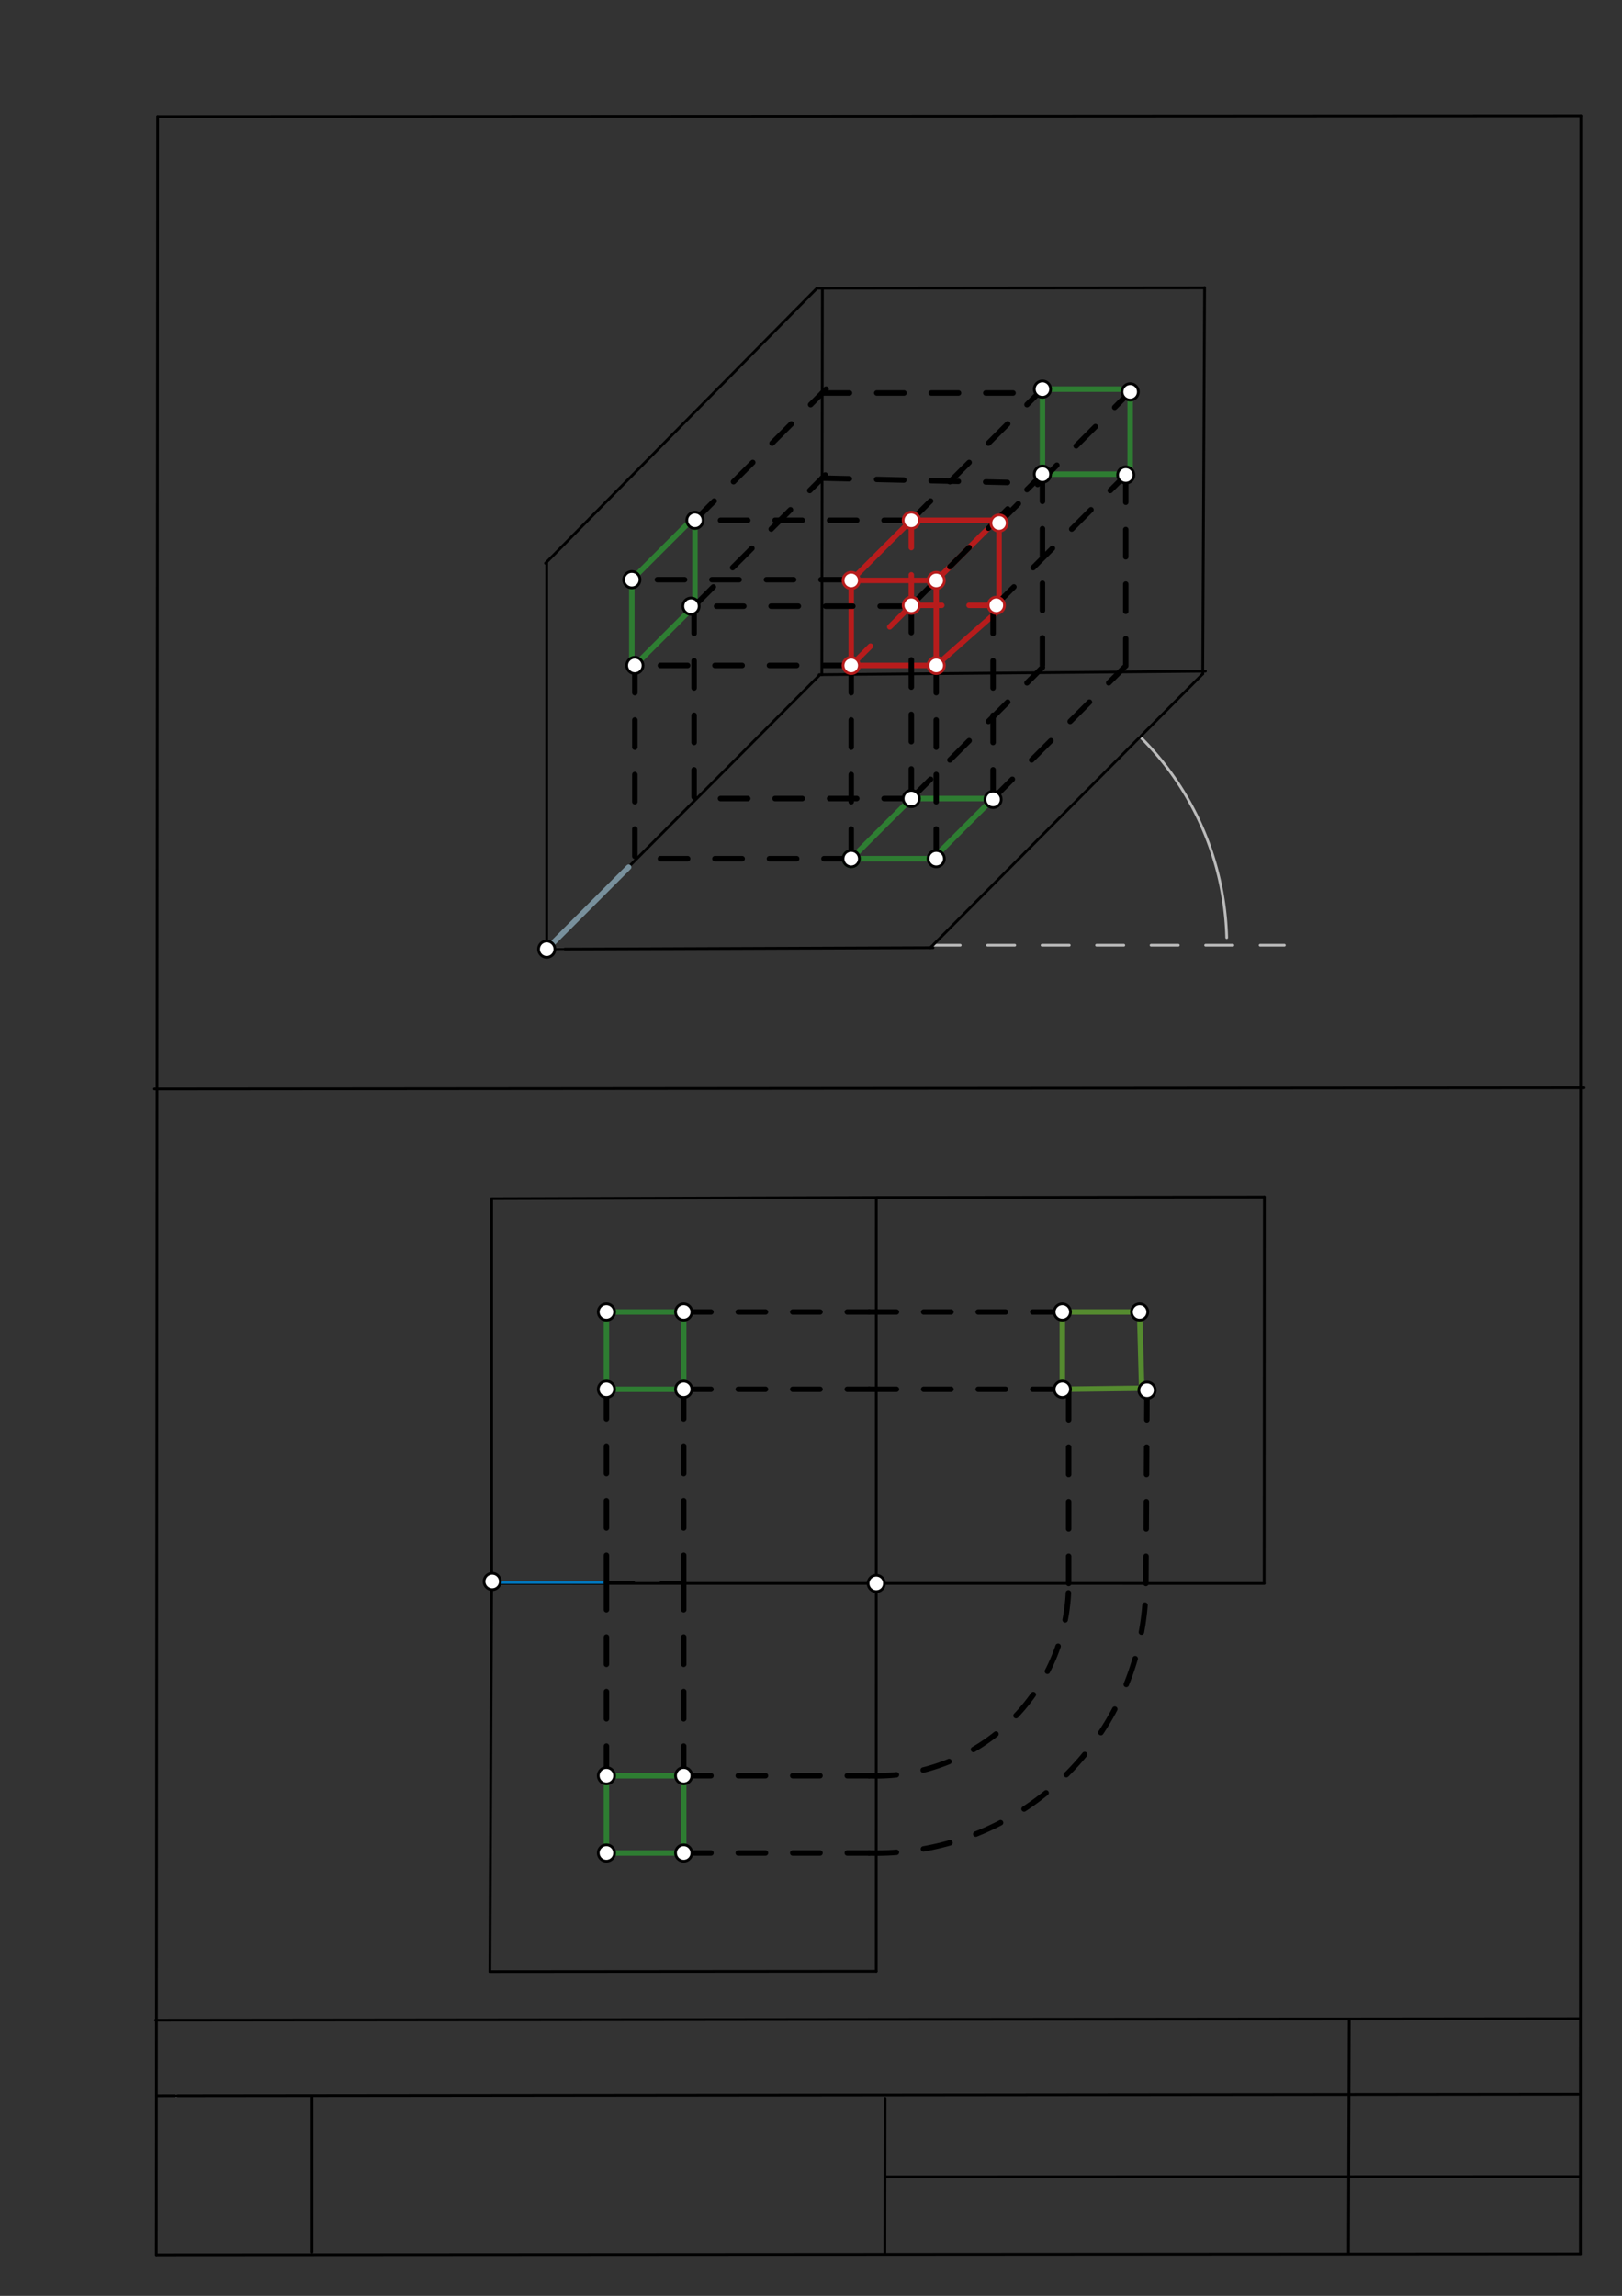 <svg xmlns="http://www.w3.org/2000/svg" class="svg--1it" height="100%" preserveAspectRatio="xMidYMid meet" viewBox="0 0 595 842" width="100%"><rect x="0" y="0" width="595" height="842" fill="#333333" stroke="none"/><defs><marker id="marker-arrow" markerHeight="16" markerUnits="userSpaceOnUse" markerWidth="24" orient="auto-start-reverse" refX="24" refY="4" viewBox="0 0 24 8"><path d="M 0 0 L 24 4 L 0 8 z" stroke="inherit"></path></marker></defs><g class="aux-layer--1FB"><g class="element--2qn"><line stroke="#bbbbbb" stroke-dasharray="none" stroke-linecap="round" stroke-width="1" x1="64.45" x2="64.8" y1="768.593" y2="768.592"></line></g><g class="element--2qn"><line stroke="#bbbbbb" stroke-dasharray="10" stroke-linecap="round" stroke-width="1" x1="342.25" x2="471.15" y1="346.65" y2="346.65"></line></g><g class="element--2qn"><path d="M 450 343.85 A 107.786 107.786 0 0 0 418.251 270.218" fill="none" stroke="#bbbbbb" stroke-dasharray="none" stroke-linecap="round" stroke-width="1"></path></g><g class="element--2qn"><line stroke="#bbbbbb" stroke-dasharray="none" stroke-linecap="round" stroke-width="1" x1="200.55" x2="206.7" y1="348.1" y2="348.077"></line></g><g class="element--2qn"><line stroke="#2E7D32" stroke-dasharray="none" stroke-linecap="round" stroke-width="2" x1="312.25" x2="340.596" y1="314.914" y2="314.914"></line></g><g class="element--2qn"><line stroke="#2E7D32" stroke-dasharray="none" stroke-linecap="round" stroke-width="2" x1="231.773" x2="231.773" y1="212.6" y2="240.947"></line></g><g class="element--2qn"><line stroke="#2E7D32" stroke-dasharray="none" stroke-linecap="round" stroke-width="2" x1="312.25" x2="334.298" y1="314.914" y2="292.866"></line></g><g class="element--2qn"><line stroke="#2E7D32" stroke-dasharray="none" stroke-linecap="round" stroke-width="2" x1="334.298" x2="364.286" y1="292.866" y2="292.866"></line></g><g class="element--2qn"><line stroke="#2E7D32" stroke-dasharray="none" stroke-linecap="round" stroke-width="2" x1="364.286" x2="342.834" y1="292.866" y2="314.318"></line></g><g class="element--2qn"><line stroke="#2E7D32" stroke-dasharray="none" stroke-linecap="round" stroke-width="2" x1="231.773" x2="254.241" y1="212.6" y2="190.132"></line></g><g class="element--2qn"><line stroke="#2E7D32" stroke-dasharray="none" stroke-linecap="round" stroke-width="2" x1="254.928" x2="254.928" y1="190.819" y2="222.315"></line></g><g class="element--2qn"><line stroke="#2E7D32" stroke-dasharray="none" stroke-linecap="round" stroke-width="2" x1="232.88" x2="254.771" y1="244.048" y2="222.157"></line></g><g class="element--2qn"><line stroke="#2E7D32" stroke-dasharray="none" stroke-linecap="round" stroke-width="2" x1="382.404" x2="410.75" y1="142.713" y2="142.713"></line></g><g class="element--2qn"><line stroke="#2E7D32" stroke-dasharray="none" stroke-linecap="round" stroke-width="2" x1="414.585" x2="414.585" y1="143.713" y2="172.06"></line></g><g class="element--2qn"><line stroke="#2E7D32" stroke-dasharray="none" stroke-linecap="round" stroke-width="2" x1="382.404" x2="382.404" y1="142.713" y2="171.06"></line></g><g class="element--2qn"><line stroke="#2E7D32" stroke-dasharray="none" stroke-linecap="round" stroke-width="2" x1="382.404" x2="410.75" y1="173.894" y2="173.894"></line></g><g class="element--2qn"><line stroke="#2E7D32" stroke-dasharray="none" stroke-linecap="round" stroke-width="2" x1="222.457" x2="250.804" y1="651.239" y2="651.239"></line></g><g class="element--2qn"><line stroke="#2E7D32" stroke-dasharray="none" stroke-linecap="round" stroke-width="2" x1="222.457" x2="250.804" y1="509.507" y2="509.507"></line></g><g class="element--2qn"><line stroke="#2E7D32" stroke-dasharray="none" stroke-linecap="round" stroke-width="2" x1="222.457" x2="222.457" y1="651.239" y2="679.586"></line></g><g class="element--2qn"><line stroke="#2E7D32" stroke-dasharray="none" stroke-linecap="round" stroke-width="2" x1="250.804" x2="250.804" y1="651.239" y2="679.586"></line></g><g class="element--2qn"><line stroke="#2E7D32" stroke-dasharray="none" stroke-linecap="round" stroke-width="2" x1="222.457" x2="222.457" y1="509.507" y2="481.16"></line></g><g class="element--2qn"><line stroke="#2E7D32" stroke-dasharray="none" stroke-linecap="round" stroke-width="2" x1="250.804" x2="250.804" y1="509.507" y2="481.16"></line></g><g class="element--2qn"><line stroke="#2E7D32" stroke-dasharray="none" stroke-linecap="round" stroke-width="2" x1="250.804" x2="222.457" y1="481.16" y2="481.16"></line></g><g class="element--2qn"><line stroke="#2E7D32" stroke-dasharray="none" stroke-linecap="round" stroke-width="2" x1="222.457" x2="250.804" y1="679.586" y2="679.586"></line></g><g class="element--2qn"><line stroke="#558B2F" stroke-dasharray="none" stroke-linecap="round" stroke-width="2" x1="389.701" x2="418.045" y1="509.507" y2="509.141"></line></g><g class="element--2qn"><line stroke="#558B2F" stroke-dasharray="none" stroke-linecap="round" stroke-width="2" x1="389.701" x2="389.701" y1="481.16" y2="509.507"></line></g><g class="element--2qn"><line stroke="#558B2F" stroke-dasharray="none" stroke-linecap="round" stroke-width="2" x1="389.701" x2="418.048" y1="481.16" y2="481.16"></line></g><g class="element--2qn"><line stroke="#558B2F" stroke-dasharray="none" stroke-linecap="round" stroke-width="2" x1="418.048" x2="418.812" y1="481.16" y2="509.497"></line></g><g class="element--2qn"><circle cx="312.25" cy="314.914" r="3" stroke="#2E7D32" stroke-width="1" fill="#ffffff"></circle>}</g></g><g class="main-layer--3Vd"><g class="element--2qn"><line stroke="#000000" stroke-dasharray="none" stroke-linecap="round" stroke-width="1" x1="57.35" x2="579.727" y1="826.927" y2="826.6"></line></g><g class="element--2qn"><line stroke="#000000" stroke-dasharray="none" stroke-linecap="round" stroke-width="1" x1="57.843" x2="579.9" y1="42.752" y2="42.47"></line></g><g class="element--2qn"><line stroke="#000000" stroke-dasharray="none" stroke-linecap="round" stroke-width="1" x1="57.843" x2="57.35" y1="42.752" y2="826.927"></line></g><g class="element--2qn"><line stroke="#000000" stroke-dasharray="none" stroke-linecap="round" stroke-width="1" x1="579.9" x2="579.727" y1="42.47" y2="826.6"></line></g><g class="element--2qn"><line stroke="#000000" stroke-dasharray="none" stroke-linecap="round" stroke-width="1" x1="57.054" x2="579.396" y1="740.9" y2="740.35"></line></g><g class="element--2qn"><line stroke="#000000" stroke-dasharray="none" stroke-linecap="round" stroke-width="1" x1="57.387" x2="578.961" y1="768.6" y2="768.051"></line></g><g class="element--2qn"><line stroke="#000000" stroke-dasharray="none" stroke-linecap="round" stroke-width="1" x1="114.45" x2="114.45" y1="825.891" y2="769.198"></line></g><g class="element--2qn"><line stroke="#000000" stroke-dasharray="none" stroke-linecap="round" stroke-width="1" x1="494.672" x2="494.954" y1="826.095" y2="741.056"></line></g><g class="element--2qn"><line stroke="#000000" stroke-dasharray="none" stroke-linecap="round" stroke-width="1" x1="324.594" x2="324.673" y1="826.207" y2="769.514"></line></g><g class="element--2qn"><line stroke="#000000" stroke-dasharray="none" stroke-linecap="round" stroke-width="1" x1="579.75" x2="324.632" y1="798.254" y2="798.347"></line></g><g class="element--2qn"><line stroke="#000000" stroke-dasharray="none" stroke-linecap="round" stroke-width="1" x1="56.664" x2="581.074" y1="399.393" y2="398.958"></line></g><g class="element--2qn"><line stroke="#000000" stroke-dasharray="none" stroke-linecap="round" stroke-width="1" x1="200.55" x2="342.281" y1="348.1" y2="347.565"></line></g><g class="element--2qn"><line stroke="#000000" stroke-dasharray="none" stroke-linecap="round" stroke-width="1" x1="200.55" x2="200.55" y1="348.1" y2="206.368"></line></g><g class="element--2qn"><line stroke="#000000" stroke-dasharray="none" stroke-linecap="round" stroke-width="1" x1="341.281" x2="441.255" y1="347.565" y2="247.099"></line></g><g class="element--2qn"><line stroke="#000000" stroke-dasharray="none" stroke-linecap="round" stroke-width="1" x1="200.55" x2="300.565" y1="348.1" y2="247.676"></line></g><g class="element--2qn"><line stroke="#000000" stroke-dasharray="none" stroke-linecap="round" stroke-width="1" x1="200.1" x2="299.676" y1="206.568" y2="105.708"></line></g><g class="element--2qn"><line stroke="#000000" stroke-dasharray="none" stroke-linecap="round" stroke-width="1" x1="301.676" x2="301.471" y1="105.708" y2="247.44"></line></g><g class="element--2qn"><line stroke="#000000" stroke-dasharray="none" stroke-linecap="round" stroke-width="1" x1="300.471" x2="442.197" y1="247.44" y2="246.169"></line></g><g class="element--2qn"><line stroke="#000000" stroke-dasharray="none" stroke-linecap="round" stroke-width="1" x1="299.676" x2="441.408" y1="105.708" y2="105.572"></line></g><g class="element--2qn"><line stroke="#000000" stroke-dasharray="none" stroke-linecap="round" stroke-width="1" x1="441.197" x2="441.887" y1="247.169" y2="105.438"></line></g><g class="element--2qn"><line stroke="#000000" stroke-dasharray="none" stroke-linecap="round" stroke-width="1" x1="180.35" x2="322.082" y1="439.6" y2="439.156"></line></g><g class="element--2qn"><line stroke="#000000" stroke-dasharray="none" stroke-linecap="round" stroke-width="1" x1="322.082" x2="463.814" y1="439.156" y2="438.992"></line></g><g class="element--2qn"><line stroke="#000000" stroke-dasharray="none" stroke-linecap="round" stroke-width="1" x1="180.35" x2="180.35" y1="439.6" y2="581.332"></line></g><g class="element--2qn"><line stroke="#000000" stroke-dasharray="none" stroke-linecap="round" stroke-width="1" x1="180.35" x2="179.697" y1="581.332" y2="723.063"></line></g><g class="element--2qn"><line stroke="#000000" stroke-dasharray="none" stroke-linecap="round" stroke-width="1" x1="463.814" x2="463.736" y1="438.992" y2="580.724"></line></g><g class="element--2qn"><line stroke="#000000" stroke-dasharray="none" stroke-linecap="round" stroke-width="1" x1="179.697" x2="321.429" y1="723.063" y2="722.948"></line></g><g class="element--2qn"><line stroke="#000000" stroke-dasharray="none" stroke-linecap="round" stroke-width="1" x1="463.736" x2="180.271" y1="580.724" y2="580.701"></line></g><g class="element--2qn"><line stroke="#000000" stroke-dasharray="none" stroke-linecap="round" stroke-width="1" x1="321.429" x2="321.454" y1="722.948" y2="439.483"></line></g><g class="element--2qn"><line stroke="#78909C" stroke-dasharray="none" stroke-linecap="round" stroke-width="2" x1="200.55" x2="230.616" y1="348.1" y2="318.034"></line></g><g class="element--2qn"><line stroke="#0277BD" stroke-dasharray="none" stroke-linecap="round" stroke-width="1" x1="179.938" x2="222.457" y1="580.373" y2="580.373"></line></g><g class="element--2qn"><line stroke="#000000" stroke-dasharray="10" stroke-linecap="round" stroke-width="1" x1="222.457" x2="250.804" y1="580.373" y2="580.373"></line></g><g class="element--2qn"><line stroke="#B71C1C" stroke-dasharray="none" stroke-linecap="round" stroke-width="2" x1="312.25" x2="343.431" y1="212.867" y2="212.867"></line></g><g class="element--2qn"><line stroke="#B71C1C" stroke-dasharray="none" stroke-linecap="round" stroke-width="2" x1="343.431" x2="343.431" y1="212.867" y2="244.048"></line></g><g class="element--2qn"><line stroke="#B71C1C" stroke-dasharray="none" stroke-linecap="round" stroke-width="2" x1="343.431" x2="312.25" y1="244.048" y2="244.048"></line></g><g class="element--2qn"><line stroke="#B71C1C" stroke-dasharray="none" stroke-linecap="round" stroke-width="2" x1="312.25" x2="312.25" y1="244.048" y2="212.867"></line></g><g class="element--2qn"><line stroke="#B71C1C" stroke-dasharray="none" stroke-linecap="round" stroke-width="2" x1="312.25" x2="334.298" y1="212.867" y2="190.819"></line></g><g class="element--2qn"><line stroke="#B71C1C" stroke-dasharray="none" stroke-linecap="round" stroke-width="2" x1="343.431" x2="365.479" y1="212.867" y2="190.819"></line></g><g class="element--2qn"><line stroke="#B71C1C" stroke-dasharray="none" stroke-linecap="round" stroke-width="2" x1="343.431" x2="366.795" y1="244.048" y2="223.399"></line></g><g class="element--2qn"><line stroke="#B71C1C" stroke-dasharray="10" stroke-linecap="round" stroke-width="2" x1="312.25" x2="334.298" y1="244.048" y2="222"></line></g><g class="element--2qn"><line stroke="#B71C1C" stroke-dasharray="10" stroke-linecap="round" stroke-width="2" x1="334.298" x2="334.298" y1="190.819" y2="222"></line></g><g class="element--2qn"><line stroke="#B71C1C" stroke-dasharray="none" stroke-linecap="round" stroke-width="2" x1="334.298" x2="365.479" y1="190.819" y2="190.819"></line></g><g class="element--2qn"><line stroke="#B71C1C" stroke-dasharray="none" stroke-linecap="round" stroke-width="2" x1="366.479" x2="366.479" y1="191.819" y2="223"></line></g><g class="element--2qn"><line stroke="#B71C1C" stroke-dasharray="10" stroke-linecap="round" stroke-width="2" x1="365.479" x2="334.298" y1="222" y2="222"></line></g><g class="element--2qn"><line stroke="#000000" stroke-dasharray="10" stroke-linecap="round" stroke-width="2" x1="343.431" x2="343.431" y1="244.048" y2="314.914"></line></g><g class="element--2qn"><line stroke="#000000" stroke-dasharray="10" stroke-linecap="round" stroke-width="2" x1="312.25" x2="312.25" y1="244.048" y2="314.914"></line></g><g class="element--2qn"><line stroke="#000000" stroke-dasharray="10" stroke-linecap="round" stroke-width="2" x1="312.25" x2="232.88" y1="244.048" y2="244.048"></line></g><g class="element--2qn"><line stroke="#000000" stroke-dasharray="10" stroke-linecap="round" stroke-width="2" x1="311.143" x2="231.773" y1="212.6" y2="212.6"></line></g><g class="element--2qn"><line stroke="#000000" stroke-dasharray="10" stroke-linecap="round" stroke-width="2" x1="232.88" x2="232.88" y1="244.048" y2="314.914"></line></g><g class="element--2qn"><line stroke="#000000" stroke-dasharray="10" stroke-linecap="round" stroke-width="2" x1="364.286" x2="364.286" y1="222.315" y2="293.181"></line></g><g class="element--2qn"><line stroke="#000000" stroke-dasharray="10" stroke-linecap="round" stroke-width="2" x1="334.298" x2="334.298" y1="222" y2="292.866"></line></g><g class="element--2qn"><line stroke="#000000" stroke-dasharray="10" stroke-linecap="round" stroke-width="2" x1="334.298" x2="254.928" y1="190.819" y2="190.819"></line></g><g class="element--2qn"><line stroke="#000000" stroke-dasharray="10" stroke-linecap="round" stroke-width="2" x1="332.857" x2="253.487" y1="222.315" y2="222.315"></line></g><g class="element--2qn"><line stroke="#000000" stroke-dasharray="10" stroke-linecap="round" stroke-width="2" x1="254.613" x2="254.613" y1="222.315" y2="293.181"></line></g><g class="element--2qn"><line stroke="#000000" stroke-dasharray="10" stroke-linecap="round" stroke-width="2" x1="334.298" x2="254.928" y1="292.866" y2="292.866"></line></g><g class="element--2qn"><line stroke="#000000" stroke-dasharray="10" stroke-linecap="round" stroke-width="2" x1="254.928" x2="303.034" y1="190.819" y2="142.713"></line></g><g class="element--2qn"><line stroke="#000000" stroke-dasharray="10" stroke-linecap="round" stroke-width="2" x1="254.613" x2="302.719" y1="222.315" y2="174.209"></line></g><g class="element--2qn"><line stroke="#000000" stroke-dasharray="10" stroke-linecap="round" stroke-width="2" x1="334.298" x2="382.404" y1="190.819" y2="142.713"></line></g><g class="element--2qn"><line stroke="#000000" stroke-dasharray="10" stroke-linecap="round" stroke-width="2" x1="366.479" x2="414.585" y1="191.819" y2="143.713"></line></g><g class="element--2qn"><line stroke="#000000" stroke-dasharray="10" stroke-linecap="round" stroke-width="2" x1="364.857" x2="412.963" y1="222.315" y2="174.209"></line></g><g class="element--2qn"><line stroke="#000000" stroke-dasharray="10" stroke-linecap="round" stroke-width="2" x1="334.298" x2="382.404" y1="222" y2="173.894"></line></g><g class="element--2qn"><line stroke="#000000" stroke-dasharray="10" stroke-linecap="round" stroke-width="2" x1="301.575" x2="369.588" y1="175.353" y2="176.948"></line></g><g class="element--2qn"><line stroke="#000000" stroke-dasharray="10" stroke-linecap="round" stroke-width="2" x1="412.963" x2="412.963" y1="174.209" y2="245.075"></line></g><g class="element--2qn"><line stroke="#000000" stroke-dasharray="10" stroke-linecap="round" stroke-width="2" x1="382.404" x2="382.404" y1="173.894" y2="244.761"></line></g><g class="element--2qn"><line stroke="#000000" stroke-dasharray="10" stroke-linecap="round" stroke-width="2" x1="364.286" x2="412.391" y1="292.866" y2="244.761"></line></g><g class="element--2qn"><line stroke="#000000" stroke-dasharray="10" stroke-linecap="round" stroke-width="2" x1="334.298" x2="382.404" y1="292.866" y2="244.761"></line></g><g class="element--2qn"><line stroke="#000000" stroke-dasharray="10" stroke-linecap="round" stroke-width="2" x1="222.457" x2="222.457" y1="580.373" y2="509.507"></line></g><g class="element--2qn"><line stroke="#000000" stroke-dasharray="10" stroke-linecap="round" stroke-width="2" x1="222.457" x2="222.457" y1="580.373" y2="651.239"></line></g><g class="element--2qn"><line stroke="#000000" stroke-dasharray="10" stroke-linecap="round" stroke-width="2" x1="250.804" x2="250.804" y1="580.373" y2="509.507"></line></g><g class="element--2qn"><line stroke="#000000" stroke-dasharray="10" stroke-linecap="round" stroke-width="2" x1="250.804" x2="250.804" y1="580.373" y2="651.239"></line></g><g class="element--2qn"><line stroke="#000000" stroke-dasharray="10" stroke-linecap="round" stroke-width="2" x1="250.804" x2="318.835" y1="481.16" y2="481.16"></line></g><g class="element--2qn"><line stroke="#000000" stroke-dasharray="10" stroke-linecap="round" stroke-width="2" x1="250.804" x2="318.835" y1="509.507" y2="509.507"></line></g><g class="element--2qn"><line stroke="#000000" stroke-dasharray="10" stroke-linecap="round" stroke-width="2" x1="312.25" x2="232.88" y1="314.914" y2="314.914"></line></g><g class="element--2qn"><line stroke="#000000" stroke-dasharray="10" stroke-linecap="round" stroke-width="2" x1="250.804" x2="318.835" y1="651.239" y2="651.239"></line></g><g class="element--2qn"><line stroke="#000000" stroke-dasharray="10" stroke-linecap="round" stroke-width="2" x1="250.804" x2="318.835" y1="679.586" y2="679.586"></line></g><g class="element--2qn"><line stroke="#000000" stroke-dasharray="10" stroke-linecap="round" stroke-width="2" x1="301.62" x2="380.99" y1="144.127" y2="144.127"></line></g><g class="element--2qn"><path d="M 318.835 651.239 A 70.575 70.575 0 0 0 392.016 580.719" fill="none" stroke="#000000" stroke-dasharray="10" stroke-linecap="round" stroke-width="2"></path></g><g class="element--2qn"><path d="M 318.835 679.586 A 98.907 98.907 0 0 0 420.349 580.721" fill="none" stroke="#000000" stroke-dasharray="10" stroke-linecap="round" stroke-width="2"></path></g><g class="element--2qn"><line stroke="#000000" stroke-dasharray="10" stroke-linecap="round" stroke-width="2" x1="392.016" x2="392.016" y1="580.719" y2="509.852"></line></g><g class="element--2qn"><line stroke="#000000" stroke-dasharray="10" stroke-linecap="round" stroke-width="2" x1="420.349" x2="420.766" y1="580.721" y2="509.856"></line></g><g class="element--2qn"><line stroke="#000000" stroke-dasharray="10" stroke-linecap="round" stroke-width="2" x1="318.835" x2="389.701" y1="509.507" y2="509.507"></line></g><g class="element--2qn"><line stroke="#000000" stroke-dasharray="10" stroke-linecap="round" stroke-width="2" x1="318.835" x2="389.701" y1="481.16" y2="481.16"></line></g><g class="element--2qn"><circle cx="200.55" cy="348.1" r="3" stroke="#000000" stroke-width="1" fill="#ffffff"></circle>}</g><g class="element--2qn"><circle cx="180.55" cy="580" r="3" stroke="#000000" stroke-width="1" fill="#ffffff"></circle>}</g><g class="element--2qn"><circle cx="312.25" cy="212.867" r="3" stroke="#B71C1C" stroke-width="1" fill="#ffffff"></circle>}</g><g class="element--2qn"><circle cx="343.431" cy="212.867" r="3" stroke="#B71C1C" stroke-width="1" fill="#ffffff"></circle>}</g><g class="element--2qn"><circle cx="343.431" cy="244.048" r="3" stroke="#B71C1C" stroke-width="1" fill="#ffffff"></circle>}</g><g class="element--2qn"><circle cx="312.25" cy="244.048" r="3" stroke="#B71C1C" stroke-width="1" fill="#ffffff"></circle>}</g><g class="element--2qn"><circle cx="334.298" cy="190.819" r="3" stroke="#B71C1C" stroke-width="1" fill="#ffffff"></circle>}</g><g class="element--2qn"><circle cx="366.479" cy="191.819" r="3" stroke="#B71C1C" stroke-width="1" fill="#ffffff"></circle>}</g><g class="element--2qn"><circle cx="365.479" cy="222" r="3" stroke="#B71C1C" stroke-width="1" fill="#ffffff"></circle>}</g><g class="element--2qn"><circle cx="334.298" cy="222" r="3" stroke="#B71C1C" stroke-width="1" fill="#ffffff"></circle>}</g><g class="element--2qn"><circle cx="312.25" cy="314.914" r="3" stroke="#000000" stroke-width="1" fill="#ffffff"></circle>}</g><g class="element--2qn"><circle cx="343.431" cy="314.914" r="3" stroke="#000000" stroke-width="1" fill="#ffffff"></circle>}</g><g class="element--2qn"><circle cx="232.88" cy="244.048" r="3" stroke="#000000" stroke-width="1" fill="#ffffff"></circle>}</g><g class="element--2qn"><circle cx="231.773" cy="212.6" r="3" stroke="#000000" stroke-width="1" fill="#ffffff"></circle>}</g><g class="element--2qn"><circle cx="334.298" cy="292.866" r="3" stroke="#000000" stroke-width="1" fill="#ffffff"></circle>}</g><g class="element--2qn"><circle cx="364.286" cy="293.181" r="3" stroke="#000000" stroke-width="1" fill="#ffffff"></circle>}</g><g class="element--2qn"><circle cx="253.487" cy="222.315" r="3" stroke="#000000" stroke-width="1" fill="#ffffff"></circle>}</g><g class="element--2qn"><circle cx="254.928" cy="190.819" r="3" stroke="#000000" stroke-width="1" fill="#ffffff"></circle>}</g><g class="element--2qn"><circle cx="382.404" cy="142.713" r="3" stroke="#000000" stroke-width="1" fill="#ffffff"></circle>}</g><g class="element--2qn"><circle cx="414.585" cy="143.713" r="3" stroke="#000000" stroke-width="1" fill="#ffffff"></circle>}</g><g class="element--2qn"><circle cx="382.404" cy="173.894" r="3" stroke="#000000" stroke-width="1" fill="#ffffff"></circle>}</g><g class="element--2qn"><circle cx="412.963" cy="174.209" r="3" stroke="#000000" stroke-width="1" fill="#ffffff"></circle>}</g><g class="element--2qn"><circle cx="222.457" cy="651.239" r="3" stroke="#000000" stroke-width="1" fill="#ffffff"></circle>}</g><g class="element--2qn"><circle cx="250.804" cy="651.239" r="3" stroke="#000000" stroke-width="1" fill="#ffffff"></circle>}</g><g class="element--2qn"><circle cx="222.457" cy="509.507" r="3" stroke="#000000" stroke-width="1" fill="#ffffff"></circle>}</g><g class="element--2qn"><circle cx="250.804" cy="509.507" r="3" stroke="#000000" stroke-width="1" fill="#ffffff"></circle>}</g><g class="element--2qn"><circle cx="222.457" cy="679.586" r="3" stroke="#000000" stroke-width="1" fill="#ffffff"></circle>}</g><g class="element--2qn"><circle cx="250.804" cy="679.586" r="3" stroke="#000000" stroke-width="1" fill="#ffffff"></circle>}</g><g class="element--2qn"><circle cx="222.457" cy="481.16" r="3" stroke="#000000" stroke-width="1" fill="#ffffff"></circle>}</g><g class="element--2qn"><circle cx="250.804" cy="481.16" r="3" stroke="#000000" stroke-width="1" fill="#ffffff"></circle>}</g><g class="element--2qn"><circle cx="321.442" cy="580.713" r="3" stroke="#000000" stroke-width="1" fill="#ffffff"></circle>}</g><g class="element--2qn"><circle cx="389.701" cy="509.507" r="3" stroke="#000000" stroke-width="1" fill="#ffffff"></circle>}</g><g class="element--2qn"><circle cx="389.701" cy="481.16" r="3" stroke="#000000" stroke-width="1" fill="#ffffff"></circle>}</g><g class="element--2qn"><circle cx="420.766" cy="509.856" r="3" stroke="#000000" stroke-width="1" fill="#ffffff"></circle>}</g><g class="element--2qn"><circle cx="418.048" cy="481.16" r="3" stroke="#000000" stroke-width="1" fill="#ffffff"></circle>}</g></g><g class="snaps-layer--2PT"></g><g class="temp-layer--rAP"></g></svg>